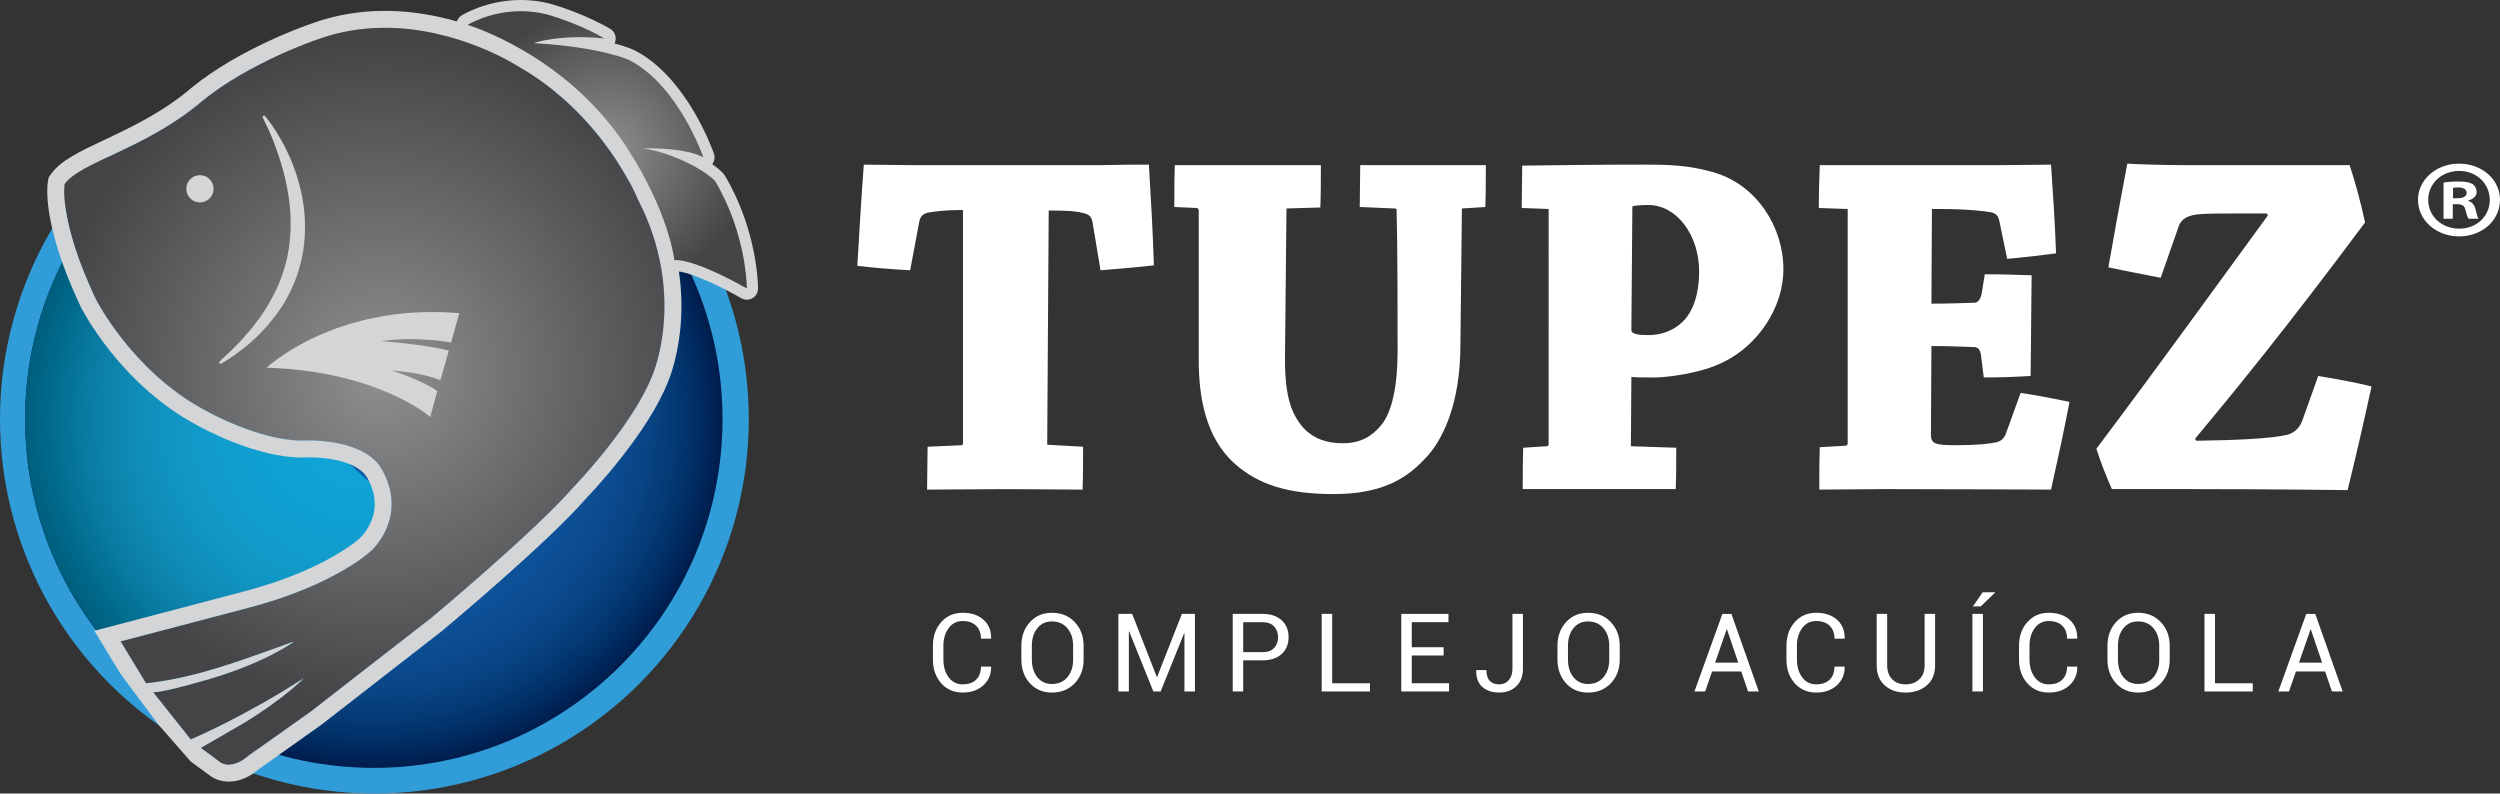 <!-- Generator: Adobe Illustrator 19.0.0, SVG Export Plug-In  -->
<svg version="1.1"
	 xmlns="http://www.w3.org/2000/svg" xmlns:xlink="http://www.w3.org/1999/xlink" xmlns:a="http://ns.adobe.com/AdobeSVGViewerExtensions/3.0/"
	 x="0px" y="0px" width="548.913px" height="174.235px" viewBox="0 0 548.913 174.235"
	 style="enable-background:new 0 0 548.913 174.235;" xml:space="preserve">
<rect x="0" y="0" width="548.913" height="174.235" fill="#333333" stroke="none"/>
<style type="text/css">
	.st0{fill:#FFFFFF;}
	.st1{fill:#309DD8;}
	.st2{fill:url(#SVGID_1_);}
	.st3{fill:url(#SVGID_2_);}
	.st4{fill:url(#SVGID_3_);}
	.st5{fill:#D3D5D6;}
	.st6{fill:url(#SVGID_4_);}
	.st7{fill:url(#SVGID_5_);}
	.st8{fill:url(#SVGID_6_);}
	.st9{fill:url(#SVGID_7_);}
	.st10{fill:url(#SVGID_8_);}
</style>
<defs>
</defs>
<g>
	<g>
		<path class="st0" d="M211.109,97.759c0.219,0,0.329-0.219,0.329-0.437V46.105c-4.158,0-6.019,0.33-7.55,0.547
			c-1.533,0.33-1.861,1.096-2.08,2.189l-1.97,10.505c-3.83-0.219-8.098-0.546-11.6-0.985c0.438-7.441,0.875-14.881,1.423-22.215
			c2.298,0,6.456,0.11,10.286,0.11c2.846,0,17.4,0,21.45,0c3.393,0,17.509,0,20.463,0c4.378-0.11,8.208-0.11,10.396-0.11
			c0.439,7.334,0.875,14.774,1.094,22.106c-3.611,0.438-7.77,0.766-11.71,1.094l-1.751-10.505c-0.217-1.205-0.655-1.751-2.078-2.08
			c-1.424-0.328-2.737-0.546-7.551-0.546l-0.329,51.433l7.88,0.437c0,2.957,0,6.24-0.111,9.414c-4.595,0-11.161-0.111-16.961-0.111
			c-5.252,0-11.71,0.111-17.181,0.111c0-3.174,0.109-6.35,0.109-9.414L211.109,97.759z M282.136,78.825
			c0,8.317,1.42,12.038,3.938,14.994c2.189,2.408,5.034,3.503,8.755,3.503c4.049,0,6.458-1.644,8.319-3.831
			c2.517-2.846,3.717-8.975,3.717-16.197c0-8.865,0-22.215-0.216-31.19c0-0.219-0.22-0.328-0.436-0.328l-7.663-0.327
			c0-2.955,0.111-6.238,0.111-9.193c4.048,0,9.74,0,14.555,0c4.596,0,9.081,0,13.022,0c0,2.955,0,6.127-0.111,9.193l-5.143,0.327
			l-0.327,29.875c0,13.133-3.94,21.342-8.1,25.391c-4.049,4.268-9.521,7.442-19.698,7.442c-9.63,0-16.414-1.862-21.886-6.787
			c-6.238-5.69-7.77-14.444-7.77-22.544v-32.83c0-0.327-0.11-0.657-0.546-0.657l-4.815-0.218c0-3.065,0-6.238,0.109-9.193
			c4.267,0,10.396,0,15.103,0c5.798,0,12.035,0,16.961,0c0,2.845,0,6.238-0.108,9.302l-7.442,0.218L282.136,78.825z M334.118,45.667
			c0-2.954,0.109-6.346,0.109-9.302c7.88-0.109,17.511-0.219,26.594-0.219c4.924,0,9.957,0,15.977,1.862
			c8.973,2.845,14.773,11.817,14.773,21.119c0,8.536-5.691,16.636-12.913,20.246c-5.035,2.627-12.697,3.503-15.321,3.503
			c-1.425,0-4.379,0-5.143-0.109l-0.108,15.21l9.958,0.33c0,2.843,0,6.235-0.11,9.081c-5.473,0-13.023,0-19.696,0
			c-4.6,0-9.739,0-13.9,0c0-2.846,0-6.238,0.109-9.081l5.143-0.33c0.33,0,0.439-0.218,0.439-0.437V45.885L334.118,45.667z
			 M358.193,72.48c0,0.985,1.969,1.094,3.831,1.094c2.735,0,5.472-0.985,7.44-2.955c2.299-2.189,3.611-6.127,3.611-10.944
			c0-8.098-4.926-14.663-11.164-14.663c-1.639,0-3.062,0.109-3.501,0.327L358.193,72.48z M405.143,97.868
			c0.329,0,0.547-0.22,0.547-0.439V45.885l-6.347-0.218c0-3.173,0.108-6.456,0.218-9.411c4.049,0,9.739,0,14.335,0
			c3.393,0,22.982,0,25.608,0c4.596,0,8.427-0.11,10.834-0.11c0.439,6.457,0.877,13.023,1.097,19.479
			c-3.174,0.438-7.005,0.876-10.726,1.204l-1.751-8.427c-0.219-0.985-0.657-1.641-2.19-1.86c-1.53-0.219-4.705-0.658-11.488-0.658
			c-0.328,0-0.767,0-1.095,0l-0.111,20.793c3.394,0,6.566-0.109,9.631-0.217c0.656-0.111,1.204-0.877,1.421-2.081l0.66-4.158
			c3.501,0,7.111,0.109,10.286,0.219c0,3.391-0.108,7.439-0.108,11.38c0,3.94-0.112,7.881-0.112,10.726
			c-3.172,0.219-6.783,0.328-10.287,0.328l-0.545-4.377c-0.11-1.642-0.658-2.299-1.642-2.299c-3.065-0.109-6.127-0.219-9.303-0.219
			l-0.108,19.369c0,2.078,0.767,2.408,5.69,2.408c4.486,0,7.223-0.33,8.754-0.658c1.095-0.326,1.642-0.873,2.08-2.078l3.172-8.754
			c3.723,0.547,7.554,1.312,10.726,1.97c-1.203,6.346-2.624,12.804-4.049,19.261c-5.474,0-20.683-0.111-35.894-0.111
			c-5.032,0-10.614,0.111-14.993,0.111c0-3.064,0-6.35,0.109-9.303L405.143,97.868z M520.706,84.845
			c-1.642,7.551-3.393,15.213-5.252,22.763c-2.298,0-14.883-0.22-34.581-0.22c-6.021,0-14.775,0-17.183,0
			c-1.203-2.736-2.516-6.019-3.393-8.863c16.088-21.449,26.265-35.676,37.648-51.216l-0.219-0.438c-2.189,0-4.379,0-6.566,0
			c-7.88,0-9.194,0.11-10.615,0.657c-1.205,0.439-1.972,1.314-2.298,2.517l-3.831,10.944c-3.831-0.765-7.988-1.532-11.49-2.297
			c1.312-7.552,2.736-15.322,4.157-22.762c1.095,0.109,8.209,0.327,11.602,0.327h37.207c1.312,3.94,2.52,8.536,3.393,12.585
			c-17.619,23.638-28.674,37.097-37.319,47.494l0.222,0.439c8.424-0.111,16.412-0.439,20.026-1.314
			c1.859-0.549,2.845-1.751,3.391-3.392L509,82.548C512.939,83.204,517.206,83.97,520.706,84.845z"/>
	</g>
	<g>
		<g>
			<circle class="st1" cx="82.205" cy="92.029" r="82.205"/>
		</g>
	</g>
	<radialGradient id="SVGID_1_" cx="82.074" cy="92.03" r="76.569" gradientUnits="userSpaceOnUse">
		<stop  offset="0" style="stop-color:#0E58A5"/>
		<stop  offset="0.344" style="stop-color:#0E57A3"/>
		<stop  offset="0.495" style="stop-color:#0E549E"/>
		<stop  offset="0.609" style="stop-color:#0D5198"/>
		<stop  offset="0.703" style="stop-color:#0C4B90"/>
		<stop  offset="0.786" style="stop-color:#094484"/>
		<stop  offset="0.861" style="stop-color:#043A75"/>
		<stop  offset="0.929" style="stop-color:#002E64"/>
		<stop  offset="0.991" style="stop-color:#001F50"/>
		<stop  offset="1" style="stop-color:#001C4C"/>
	</radialGradient>
	<circle class="st2" cx="82.074" cy="92.029" r="76.569"/>
	<radialGradient id="SVGID_2_" cx="78.743" cy="92.581" r="72.849" gradientUnits="userSpaceOnUse">
		<stop  offset="0" style="stop-color:#0EA5D8"/>
		<stop  offset="0.238" style="stop-color:#0FA2D5"/>
		<stop  offset="0.406" style="stop-color:#109DCE"/>
		<stop  offset="0.554" style="stop-color:#1196C4"/>
		<stop  offset="0.689" style="stop-color:#0F8BB6"/>
		<stop  offset="0.816" style="stop-color:#0A7CA3"/>
		<stop  offset="0.935" style="stop-color:#006A8C"/>
		<stop  offset="1" style="stop-color:#005F7E"/>
	</radialGradient>
	<path class="st3" d="M58.541,164.913c-30.774-9.928-53.036-38.808-53.036-72.884c0-16.001,4.909-30.855,13.301-43.14l67.078,61.33
		L58.541,164.913z"/>
	<g>
		<radialGradient id="SVGID_3_" cx="83.709" cy="82.04" r="73.777" gradientUnits="userSpaceOnUse">
			<stop  offset="0" style="stop-color:#8D8F91"/>
			<stop  offset="1" style="stop-color:#444446"/>
		</radialGradient>
		<path class="st4" d="M14.193,40.417c0,0-1.446,7.646,6.819,25.207c0,0,7.964,15.91,24.022,24.473c0,0,12.456,7.088,22.259,6.622
			c0,0,12.695-0.618,16.614,6.419c5.771,10.367-2.255,17.652-2.255,17.652s-7.851,7.641-27.273,12.701l-27.893,7.334l5.579,9.193
			c0,0,4.439-0.346,11.261-2.111c5.745-1.484,13.157-4.105,21.282-7.084c0,0-5.683,4.348-17.91,8.051c0,0-10.593,3.219-13.083,3.107
			l8.264,10.391c0,0,11.673-4.959,24.846-13.484c0,0-4.132,4.342-13.172,9.867l-9.479,5.451l4.35,3.189c0,0,2.401,1.846,6.266-1.562
			l13.646-9.688l26.342-20.479c0,0,22.933-19.113,31.241-28.721c0,0,13.08-13.48,17.418-24.793c0,0,7.531-17.511-3.315-38.43
			c0,0-7.44-18.597-26.5-29.288c0,0-21.573-13.999-44.026-5.706c0,0-14.84,5.035-25.067,13.402
			C32.238,32.566,17.568,35.561,14.193,40.417z"/>
	</g>
	<circle class="st5" cx="43.903" cy="41.453" r="2.995"/>
	<path class="st5" d="M58.204,25.512c0,0,0.162,0.185,0.445,0.545c0.285,0.36,0.7,0.885,1.174,1.593
		c0.473,0.707,1.038,1.576,1.636,2.603c0.305,0.511,0.606,1.068,0.93,1.655c0.293,0.598,0.62,1.222,0.917,1.895
		c0.633,1.327,1.203,2.82,1.743,4.423c0.521,1.61,1.003,3.339,1.321,5.171c0.175,0.913,0.297,1.853,0.419,2.805
		c0.088,0.956,0.174,1.925,0.171,2.908c0.064,1.964-0.089,3.969-0.38,5.949l-0.288,1.476l-0.145,0.736l-0.196,0.723
		c-0.132,0.481-0.263,0.962-0.393,1.441c-0.135,0.478-0.321,0.938-0.479,1.405c-0.167,0.463-0.32,0.931-0.518,1.377
		c-0.202,0.444-0.405,0.885-0.604,1.325c-0.375,0.889-0.871,1.703-1.316,2.523c-0.42,0.836-0.981,1.568-1.479,2.311
		c-0.485,0.755-1.063,1.414-1.59,2.08c-0.266,0.33-0.53,0.654-0.789,0.974c-0.28,0.3-0.557,0.598-0.828,0.888
		c-0.554,0.57-1.043,1.166-1.595,1.654c-1.072,1.006-2.067,1.91-3.034,2.607c-0.945,0.72-1.749,1.367-2.472,1.816
		c-0.702,0.479-1.275,0.822-1.654,1.068c-0.383,0.244-0.587,0.373-0.587,0.373c-0.142,0.091-0.333,0.049-0.424-0.095
		c-0.081-0.126-0.058-0.287,0.046-0.386l0.018-0.018c0,0,0.174-0.166,0.5-0.479c0.33-0.305,0.79-0.779,1.413-1.331
		c0.635-0.537,1.321-1.284,2.125-2.108c0.832-0.8,1.628-1.83,2.571-2.867c0.478-0.515,0.884-1.128,1.352-1.717
		c0.23-0.297,0.465-0.599,0.7-0.905c0.218-0.321,0.439-0.646,0.664-0.976c0.926-1.295,1.742-2.756,2.542-4.272
		c0.372-0.773,0.796-1.536,1.096-2.366c0.164-0.408,0.33-0.817,0.495-1.229c0.163-0.413,0.273-0.847,0.425-1.268
		c0.137-0.426,0.301-0.844,0.416-1.279c0.111-0.436,0.223-0.873,0.334-1.312l0.169-0.657l0.12-0.67l0.242-1.338
		c0.225-1.801,0.447-3.611,0.402-5.411c-0.001-1.796-0.131-3.573-0.349-5.284c-0.118-0.856-0.246-1.698-0.417-2.515
		c-0.128-0.827-0.33-1.621-0.496-2.404c-0.201-0.773-0.384-1.531-0.607-2.252c-0.204-0.727-0.409-1.43-0.635-2.097
		c-0.443-1.335-0.89-2.551-1.298-3.63c-0.417-1.076-0.826-1.995-1.174-2.751c-0.361-0.745-0.624-1.349-0.828-1.746
		c-0.197-0.4-0.312-0.606-0.312-0.606c-0.083-0.148-0.03-0.337,0.119-0.42C57.949,25.373,58.109,25.404,58.204,25.512z"/>
	<path class="st5" d="M58.545,80.737c0,0,15.048-14.28,42.305-11.977l-1.809,6.438c0,0-7.866-1.447-15.352-0.297
		c0,0,9.598,0.691,14.856,2.074l-1.842,6.526c0,0-3.378-1.651-10.749-2.15c0,0,6.295,1.919,10.058,4.491l-1.536,5.721
		C94.477,91.564,83.088,81.48,58.545,80.737z"/>
	<path class="st5" d="M84.503,6.103c16.179,0,29.02,8.332,29.02,8.332c19.06,10.691,26.5,29.288,26.5,29.288
		c10.847,20.919,3.315,38.43,3.315,38.43c-4.338,11.312-17.418,24.793-17.418,24.793c-8.308,9.607-31.241,28.721-31.241,28.721
		l-26.342,20.479l-13.646,9.688c-1.856,1.637-3.375,2.061-4.452,2.061c-1.166,0-1.815-0.498-1.815-0.498l-4.35-3.189l9.479-5.451
		c9.04-5.525,13.172-9.867,13.172-9.867c-13.172,8.525-24.846,13.484-24.846,13.484l-8.264-10.391
		c0.042,0.002,0.085,0.004,0.131,0.004c2.71,0,12.952-3.111,12.952-3.111c12.227-3.703,17.91-8.051,17.91-8.051
		c-8.125,2.979-15.537,5.6-21.282,7.084c-6.822,1.766-11.261,2.111-11.261,2.111l-5.579-9.193l27.893-7.334
		c19.422-5.061,27.273-12.701,27.273-12.701s8.025-7.285,2.255-17.652c-3.33-5.985-13.008-6.431-15.832-6.431
		c-0.496,0-0.782,0.012-0.782,0.012c-0.311,0.016-0.625,0.022-0.941,0.022c-9.641,0-21.317-6.645-21.317-6.645
		c-16.058-8.562-24.022-24.473-24.022-24.473c-8.266-17.562-6.819-25.207-6.819-25.207c3.375-4.855,18.045-7.851,30.236-18.285
		C54.657,13.764,69.497,8.73,69.497,8.73C74.627,6.834,79.712,6.103,84.503,6.103 M34.639,158.937l7.237,8.27l4.349,3.188
		c0.467,0.344,1.873,1.221,4.015,1.221c2.28,0,4.553-0.961,6.754-2.855l13.496-9.58l0.066-0.047l0.065-0.047l26.344-20.482
		l0.049-0.039l0.048-0.039c0.943-0.787,23.143-19.322,31.604-29.066c1.203-1.25,13.672-14.375,18.123-25.916
		c0.642-1.541,7.768-19.723-3.387-41.382c-0.892-2.137-8.853-20.148-27.964-30.915c-1.422-0.901-14.466-8.861-30.934-8.861l0,0
		c-5.664,0-11.132,0.955-16.251,2.84c-1.128,0.386-15.746,5.493-26.178,14.029l-0.032,0.025l-0.031,0.027
		c-6.265,5.364-13.373,8.711-19.084,11.401c-5.41,2.549-9.684,4.562-11.787,7.587l-0.454,0.652l-0.147,0.78
		c-0.172,0.903-1.424,9.353,7.107,27.48l0.019,0.041l0.02,0.042c0.347,0.692,8.675,17.045,25.556,26.067
		c0.973,0.549,12.825,7.104,23.109,7.104c0.376,0,0.753-0.008,1.118-0.025c0.035-0.002,0.253-0.01,0.605-0.01
		c4.644,0,10.725,1.184,12.582,4.521c1.815,3.26,2.101,6.451,0.849,9.487c-0.925,2.241-2.339,3.589-2.354,3.602l-0.047,0.044
		l-0.047,0.046c-0.057,0.055-7.591,7.069-25.617,11.767l-27.901,7.336l-4.818,1.27l2.585,4.26l3.149,5.189L34.639,158.937z"/>
	<g>
		<radialGradient id="SVGID_4_" cx="133.324" cy="32.901" r="31.78" gradientUnits="userSpaceOnUse">
			<stop  offset="0" style="stop-color:#8D8F91"/>
			<stop  offset="1" style="stop-color:#444446"/>
		</radialGradient>
		<path class="st6" d="M163.983,64.573c-0.213,0-0.426-0.056-0.617-0.166c-2.911-1.692-11.288-6.082-15.037-6.082
			c-0.07,0-0.249,0.007-0.27,0.007c-0.623,0-1.152-0.471-1.221-1.096c-0.011-0.103-1.235-10.462-10.427-24.458
			c-12.958-19.73-33.883-26.07-34.093-26.131c-0.463-0.137-0.804-0.532-0.87-1.01s0.154-0.952,0.563-1.208
			c0.208-0.131,5.174-3.2,12.359-3.2c1.961,0,3.924,0.234,5.833,0.694c7.563,2.119,12.941,5.338,13.166,5.474
			c0.493,0.297,0.713,0.897,0.53,1.442c-0.169,0.504-0.641,0.838-1.164,0.838c-0.042,0-0.085-0.002-0.128-0.007
			c-1.463-0.153-2.918-0.245-4.337-0.274c7.309,1.175,10.357,2.662,10.531,2.749c11.061,5.703,16.568,21.333,16.797,21.995
			c0.165,0.479,0.02,1.009-0.365,1.337c-0.227,0.193-0.511,0.292-0.796,0.292c-0.199,0-0.399-0.048-0.582-0.147
			c-0.544-0.293-1.187-0.54-1.889-0.748c2.585,1.307,4.736,2.766,5.938,4.037c0.062,0.065,0.117,0.137,0.163,0.214
			c7.064,11.834,7.146,23.719,7.146,24.219c0,0.439-0.235,0.846-0.616,1.064C164.406,64.519,164.194,64.573,163.983,64.573z"/>
		<path class="st5" d="M114.37,2.457c1.729,0,3.591,0.188,5.544,0.66c7.446,2.086,12.819,5.331,12.819,5.331
			c-1.982-0.208-3.797-0.291-5.433-0.291c-6.492,0-10.15,1.307-10.15,1.307c15.346,0.897,21.099,3.779,21.099,3.779
			c10.738,5.537,16.186,21.298,16.186,21.298c-3.341-1.8-9.695-1.992-12.25-1.992c-0.692,0-1.105,0.014-1.105,0.014
			c6.448,0.898,13.589,4.718,15.931,7.192c6.972,11.679,6.972,23.589,6.972,23.589s-10.749-6.248-15.654-6.248
			c-0.092,0-0.182,0.002-0.27,0.007c0,0-1.126-10.542-10.622-24.999c-13.355-20.335-34.773-26.636-34.773-26.636
			S107.456,2.457,114.37,2.457 M114.37,0l0,2.457L114.37,0c-7.535,0-12.793,3.25-13.013,3.388c-0.818,0.514-1.259,1.46-1.126,2.417
			c0.132,0.957,0.813,1.748,1.74,2.02c0.203,0.06,20.741,6.333,33.413,25.627c8.999,13.701,10.222,23.818,10.233,23.918
			c0.14,1.249,1.198,2.189,2.441,2.189c0.042,0,0.084-0.001,0.126-0.003c0.047-0.002,0.095-0.003,0.144-0.003
			c3.091,0,10.485,3.628,14.419,5.915c0.382,0.222,0.808,0.333,1.235,0.333c0.423,0,0.846-0.109,1.225-0.327
			c0.762-0.438,1.232-1.25,1.232-2.129c0-0.514-0.083-12.728-7.319-24.849c-0.092-0.155-0.201-0.299-0.325-0.429
			c-0.612-0.647-1.436-1.332-2.42-2.019c0.503-0.647,0.657-1.515,0.382-2.31c-0.236-0.682-5.902-16.76-17.383-22.679
			c-0.128-0.064-1.489-0.729-4.441-1.519c0.049-0.099,0.092-0.203,0.128-0.311c0.366-1.091-0.074-2.29-1.059-2.885
			c-0.231-0.14-5.747-3.442-13.426-5.594c-0.029-0.008-0.058-0.016-0.087-0.023C118.488,0.245,116.429,0,114.37,0L114.37,0z"/>
	</g>
	<g>
		<path class="st0" d="M217.594,146.366l0.023,0.072c0.031,1.598-0.53,2.936-1.685,4.008c-1.152,1.074-2.675,1.615-4.57,1.615
			c-1.927,0-3.495-0.682-4.708-2.047c-1.21-1.363-1.817-3.094-1.817-5.189v-3.027c0-2.1,0.607-3.832,1.817-5.199
			c1.214-1.369,2.782-2.053,4.708-2.053c1.923,0,3.456,0.516,4.595,1.539c1.136,1.025,1.69,2.383,1.659,4.076l-0.023,0.066h-2.209
			c0-1.191-0.351-2.135-1.054-2.828c-0.7-0.693-1.689-1.041-2.968-1.041c-1.286,0-2.312,0.52-3.075,1.555
			c-0.763,1.037-1.147,2.324-1.147,3.859v3.053c0,1.551,0.384,2.846,1.147,3.883c0.762,1.037,1.789,1.553,3.075,1.553
			c1.278,0,2.268-0.346,2.968-1.033c0.703-0.693,1.054-1.643,1.054-2.861H217.594z"/>
		<path class="st0" d="M237.924,144.825c0,2.08-0.646,3.807-1.936,5.182c-1.29,1.369-2.964,2.055-5.02,2.055
			c-1.988,0-3.604-0.686-4.847-2.055c-1.245-1.375-1.865-3.102-1.865-5.182v-3.027c0-2.076,0.621-3.803,1.865-5.182
			c1.244-1.379,2.859-2.07,4.847-2.07c2.057,0,3.73,0.689,5.02,2.066c1.29,1.375,1.936,3.104,1.936,5.186V144.825z M235.62,141.773
			c0-1.559-0.421-2.836-1.264-3.834c-0.841-0.998-1.971-1.496-3.389-1.496c-1.343,0-2.412,0.498-3.21,1.496
			c-0.8,0.998-1.199,2.275-1.199,3.834v3.053c0,1.572,0.399,2.857,1.199,3.859c0.798,0.996,1.867,1.494,3.21,1.494
			c1.425,0,2.556-0.494,3.396-1.49c0.837-0.994,1.257-2.279,1.257-3.863V141.773z"/>
		<path class="st0" d="M253.993,148.624h0.072l5.436-13.834h2.864v17.027h-2.301V139.06l-0.071-0.012l-5.156,12.77h-1.601
			l-5.309-13.189l-0.068,0.014v13.176h-2.305V134.79h3.029L253.993,148.624z"/>
		<path class="st0" d="M272.966,144.989v6.828h-2.303V134.79h6.512c1.816,0,3.228,0.471,4.239,1.406
			c1.008,0.936,1.513,2.168,1.513,3.693c0,1.543-0.505,2.781-1.513,3.705c-1.011,0.93-2.423,1.395-4.239,1.395H272.966z
			 M272.966,143.189h4.209c1.154,0,2.016-0.311,2.585-0.93c0.569-0.619,0.854-1.402,0.854-2.346c0-0.943-0.287-1.729-0.86-2.359
			c-0.574-0.631-1.434-0.949-2.579-0.949h-4.209V143.189z"/>
		<path class="st0" d="M292.5,150.015h8.301v1.803h-10.604V134.79h2.304V150.015z"/>
		<path class="st0" d="M316.968,143.923h-6.993v6.092h8.185v1.803h-10.486V134.79h10.358v1.814h-8.057v5.506h6.993V143.923z"/>
		<path class="st0" d="M332.079,134.79h2.305v12.094c0,1.584-0.482,2.842-1.444,3.775c-0.964,0.936-2.214,1.402-3.748,1.402
			c-1.565,0-2.811-0.416-3.736-1.244c-0.923-0.83-1.365-2.037-1.326-3.619l0.022-0.07h2.211c0,1.059,0.245,1.846,0.734,2.361
			c0.493,0.518,1.189,0.771,2.095,0.771c0.85,0,1.545-0.307,2.082-0.922c0.537-0.619,0.806-1.436,0.806-2.455V134.79z"/>
		<path class="st0" d="M355.636,144.825c0,2.08-0.647,3.807-1.938,5.182c-1.29,1.369-2.964,2.055-5.021,2.055
			c-1.989,0-3.604-0.686-4.847-2.055c-1.242-1.375-1.864-3.102-1.864-5.182v-3.027c0-2.076,0.622-3.803,1.864-5.182
			c1.243-1.379,2.857-2.07,4.847-2.07c2.057,0,3.73,0.689,5.021,2.066c1.29,1.375,1.938,3.104,1.938,5.186V144.825z
			 M353.332,141.773c0-1.559-0.421-2.836-1.265-3.834c-0.839-0.998-1.97-1.496-3.389-1.496c-1.342,0-2.41,0.498-3.208,1.496
			c-0.8,0.998-1.198,2.275-1.198,3.834v3.053c0,1.572,0.398,2.857,1.198,3.859c0.798,0.996,1.866,1.494,3.208,1.494
			c1.426,0,2.558-0.494,3.396-1.49c0.84-0.994,1.258-2.279,1.258-3.863V141.773z"/>
		<path class="st0" d="M382.317,147.433h-6.406l-1.52,4.385h-2.351l6.138-17.027h1.976l6.01,17.027h-2.349L382.317,147.433z
			 M376.578,145.505h5.085l-2.478-7.309h-0.072L376.578,145.505z"/>
		<path class="st0" d="M404.997,146.366l0.023,0.072c0.031,1.598-0.53,2.936-1.684,4.008c-1.153,1.074-2.677,1.615-4.57,1.615
			c-1.924,0-3.494-0.682-4.708-2.047c-1.21-1.363-1.815-3.094-1.815-5.189v-3.027c0-2.1,0.605-3.832,1.815-5.199
			c1.214-1.369,2.784-2.053,4.708-2.053c1.924,0,3.457,0.516,4.595,1.539c1.137,1.025,1.691,2.383,1.66,4.076l-0.023,0.066h-2.21
			c0-1.191-0.35-2.135-1.054-2.828c-0.698-0.693-1.689-1.041-2.968-1.041c-1.286,0-2.311,0.52-3.074,1.555
			c-0.764,1.037-1.147,2.324-1.147,3.859v3.053c0,1.551,0.384,2.846,1.147,3.883c0.763,1.037,1.788,1.553,3.074,1.553
			c1.278,0,2.27-0.346,2.968-1.033c0.704-0.693,1.054-1.643,1.054-2.861H404.997z"/>
		<path class="st0" d="M424.881,134.79v11.311c0,1.869-0.608,3.33-1.823,4.383c-1.217,1.051-2.784,1.578-4.702,1.578
			c-1.846,0-3.358-0.527-4.538-1.582c-1.173-1.057-1.764-2.516-1.764-4.379V134.79h2.305v11.311c0,1.299,0.37,2.318,1.116,3.057
			c0.743,0.736,1.703,1.104,2.881,1.104c1.248,0,2.263-0.367,3.046-1.104c0.782-0.738,1.177-1.758,1.177-3.057V134.79H424.881z"/>
		<path class="st0" d="M435.387,151.818h-2.314V134.79h2.314V151.818z M435.34,130.034h2.69l0.021,0.07l-3.144,3.041h-1.73
			L435.34,130.034z"/>
		<path class="st0" d="M456.066,146.366l0.024,0.072c0.03,1.598-0.53,2.936-1.687,4.008c-1.152,1.074-2.675,1.615-4.568,1.615
			c-1.928,0-3.495-0.682-4.708-2.047c-1.211-1.363-1.819-3.094-1.819-5.189v-3.027c0-2.1,0.608-3.832,1.819-5.199
			c1.213-1.369,2.78-2.053,4.708-2.053c1.924,0,3.455,0.516,4.596,1.539c1.136,1.025,1.689,2.383,1.659,4.076l-0.024,0.066h-2.209
			c0-1.191-0.352-2.135-1.054-2.828c-0.7-0.693-1.691-1.041-2.968-1.041c-1.285,0-2.312,0.52-3.077,1.555
			c-0.763,1.037-1.146,2.324-1.146,3.859v3.053c0,1.551,0.383,2.846,1.146,3.883c0.766,1.037,1.792,1.553,3.077,1.553
			c1.276,0,2.267-0.346,2.968-1.033c0.702-0.693,1.054-1.643,1.054-2.861H456.066z"/>
		<path class="st0" d="M476.395,144.825c0,2.08-0.645,3.807-1.935,5.182c-1.29,1.369-2.965,2.055-5.022,2.055
			c-1.987,0-3.604-0.686-4.846-2.055c-1.244-1.375-1.866-3.102-1.866-5.182v-3.027c0-2.076,0.622-3.803,1.866-5.182
			c1.241-1.379,2.858-2.07,4.846-2.07c2.057,0,3.731,0.689,5.022,2.066c1.29,1.375,1.935,3.104,1.935,5.186V144.825z
			 M474.092,141.773c0-1.559-0.424-2.836-1.263-3.834c-0.844-0.998-1.973-1.496-3.392-1.496c-1.341,0-2.412,0.498-3.211,1.496
			c-0.799,0.998-1.196,2.275-1.196,3.834v3.053c0,1.572,0.397,2.857,1.196,3.859c0.799,0.996,1.87,1.494,3.211,1.494
			c1.425,0,2.559-0.494,3.398-1.49c0.837-0.994,1.257-2.279,1.257-3.863V141.773z"/>
		<path class="st0" d="M486.329,150.015h8.301v1.803h-10.604V134.79h2.304V150.015z"/>
		<path class="st0" d="M510.513,147.433h-6.406l-1.52,4.385h-2.35l6.138-17.027h1.976l6.01,17.027h-2.349L510.513,147.433z
			 M504.774,145.505h5.085l-2.478-7.309h-0.071L504.774,145.505z"/>
	</g>
	<g>
		<path class="st0" d="M548.913,43.868c0,4.501-3.901,8.035-8.978,8.035c-5.024,0-9.032-3.534-9.032-8.035
			c0-4.405,4.008-7.938,9.032-7.938C545.011,35.929,548.913,39.463,548.913,43.868z M533.147,43.868
			c0,3.534,2.887,6.341,6.841,6.341c3.848,0,6.681-2.807,6.681-6.292c0-3.534-2.833-6.389-6.733-6.389
			C536.034,37.527,533.147,40.382,533.147,43.868z M538.545,48.03h-2.03v-7.938c0.801-0.145,1.923-0.242,3.366-0.242
			c1.656,0,2.404,0.242,3.046,0.581c0.48,0.339,0.855,0.968,0.855,1.742c0,0.873-0.748,1.549-1.817,1.84v0.097
			c0.856,0.291,1.336,0.871,1.604,1.937c0.267,1.209,0.428,1.694,0.642,1.984h-2.192c-0.267-0.29-0.428-1.017-0.695-1.936
			c-0.16-0.872-0.694-1.258-1.816-1.258h-0.962V48.03z M538.598,43.529h0.962c1.123,0,2.031-0.339,2.031-1.162
			c0-0.727-0.588-1.21-1.87-1.21c-0.535,0-0.909,0.049-1.123,0.098V43.529z"/>
	</g>
</g>
</svg>